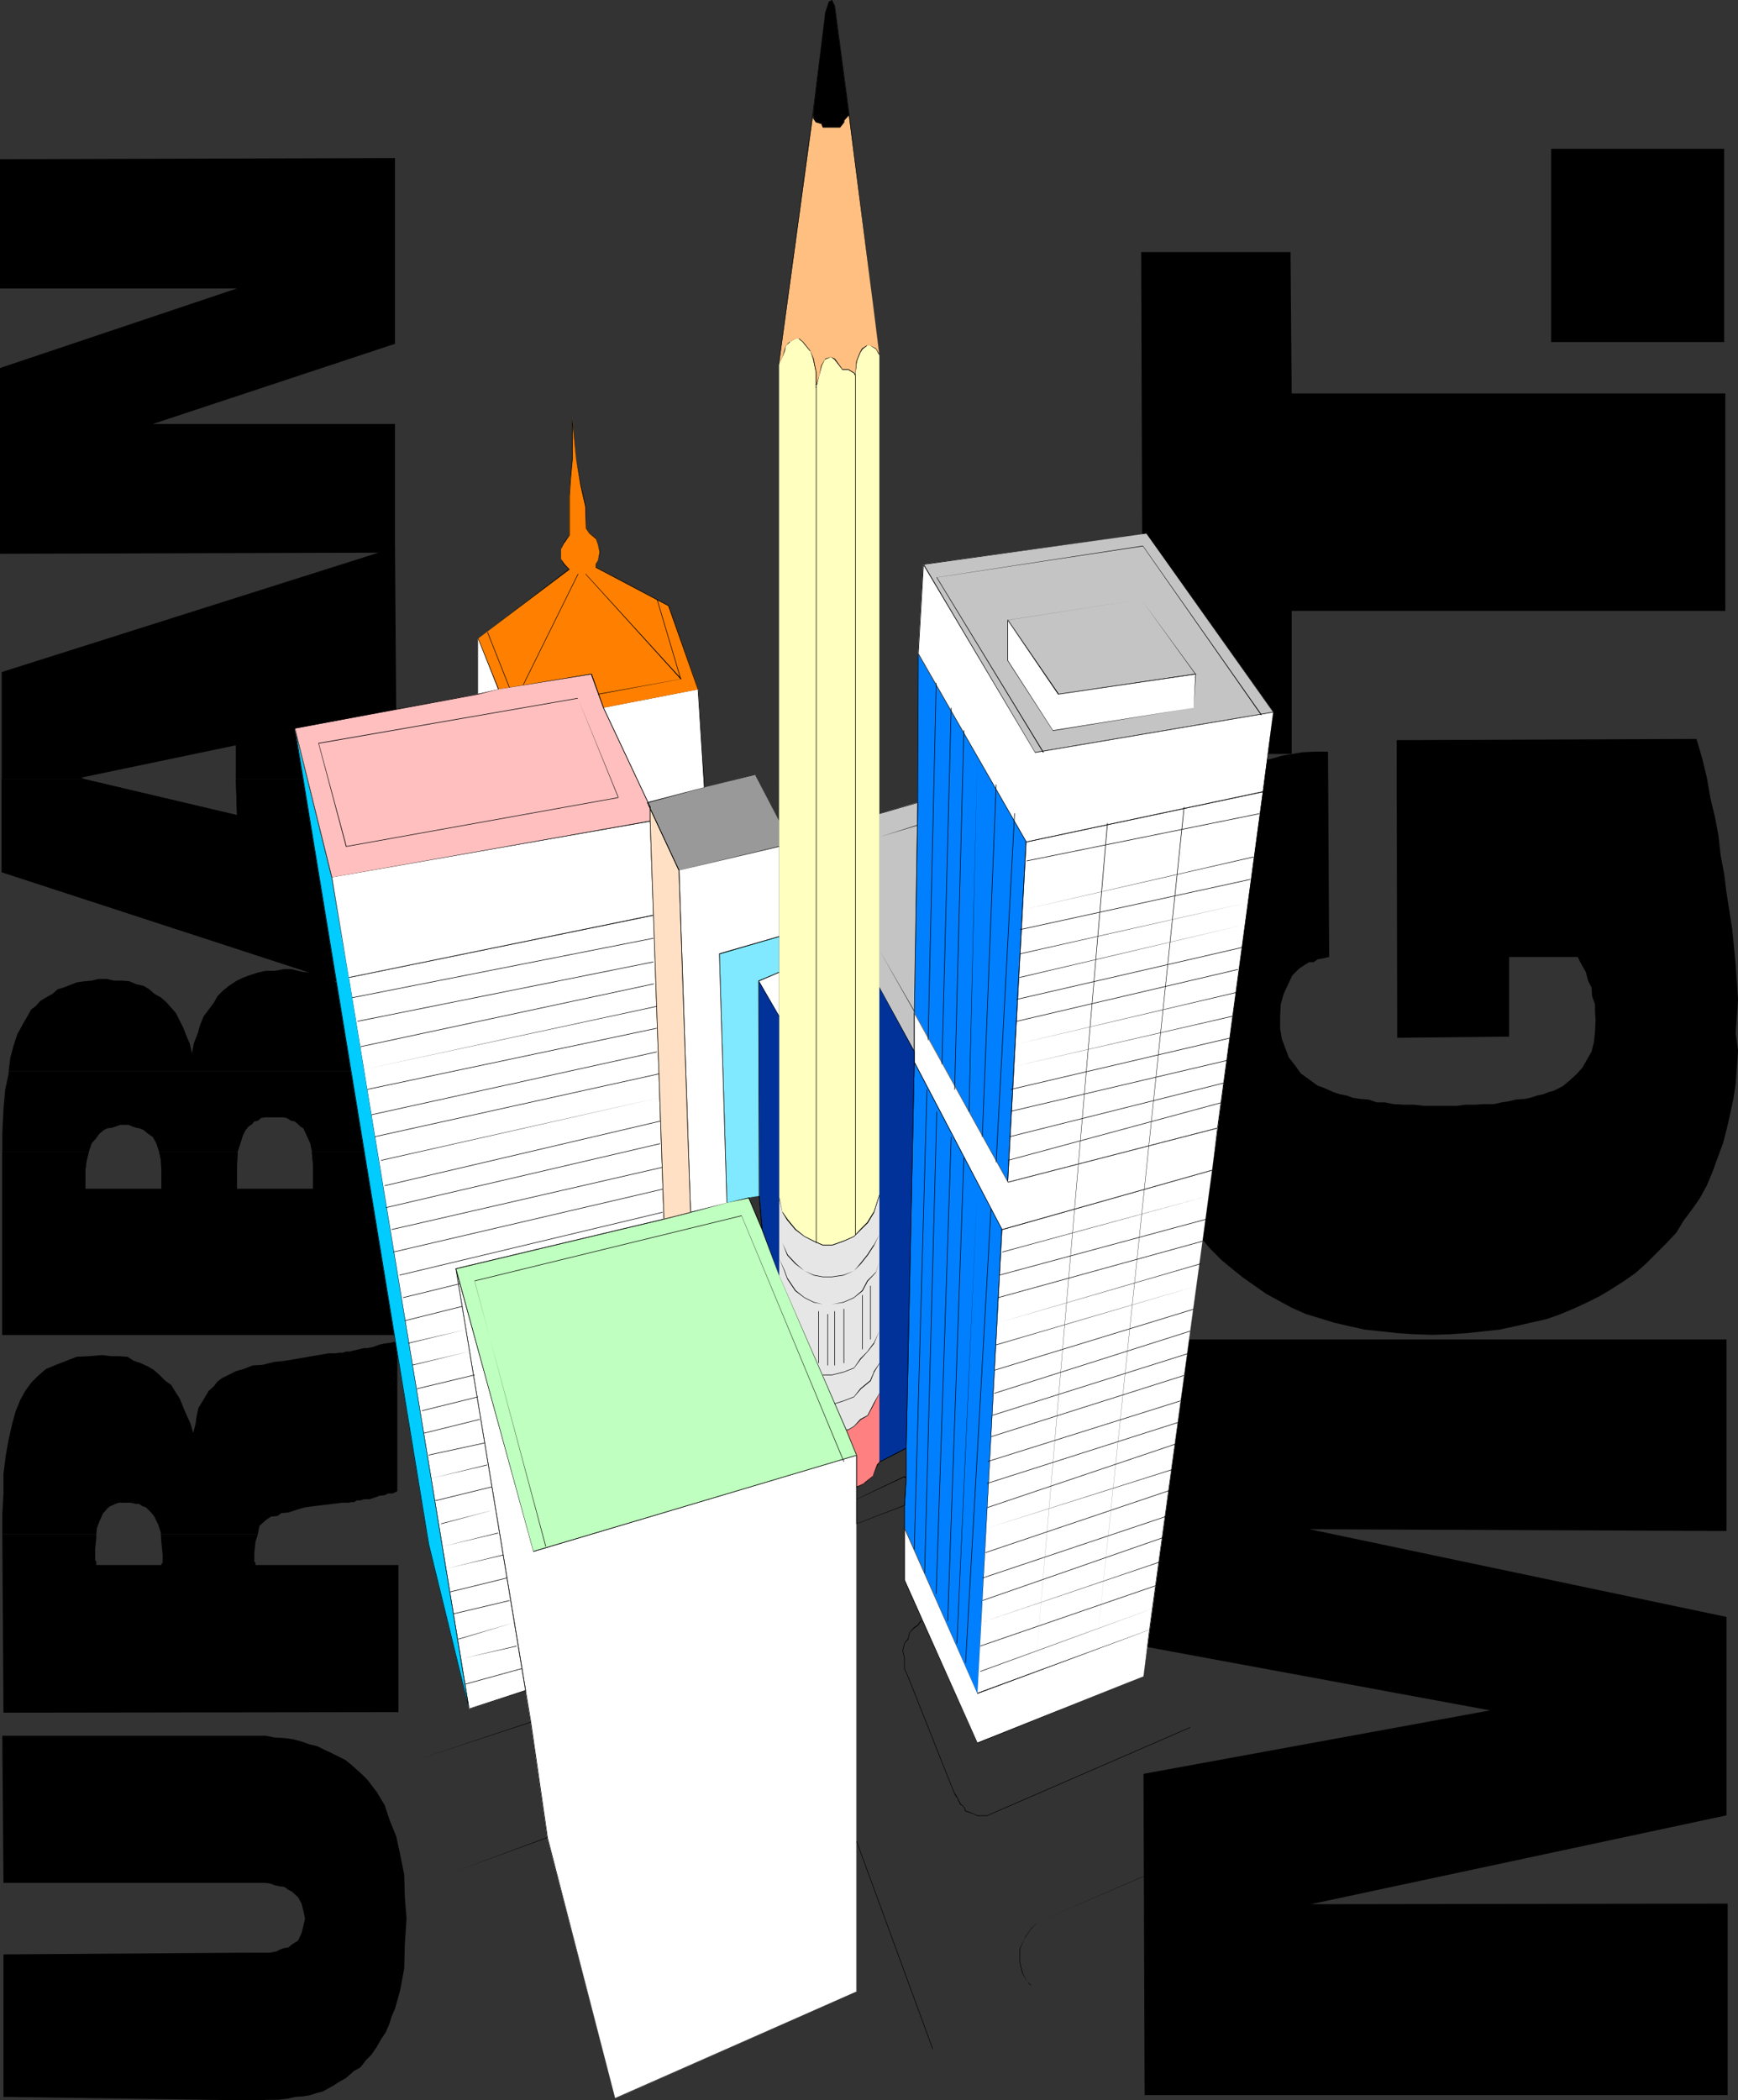 <?xml version="1.0" encoding="UTF-8" standalone="no"?>
<svg
   version="1.0"
   width="128.844mm"
   height="155.668mm"
   id="svg191"
   sodipodi:docname="Urban Management.wmf"
   xmlns:inkscape="http://www.inkscape.org/namespaces/inkscape"
   xmlns:sodipodi="http://sodipodi.sourceforge.net/DTD/sodipodi-0.dtd"
   xmlns="http://www.w3.org/2000/svg"
   xmlns:svg="http://www.w3.org/2000/svg">
  <rect width="100%" height="100%" fill="#333333" stroke="none"/>
  <sodipodi:namedview
     id="namedview191"
     pagecolor="#ffffff"
     bordercolor="#000000"
     borderopacity="0.25"
     inkscape:showpageshadow="2"
     inkscape:pageopacity="0.0"
     inkscape:pagecheckerboard="0"
     inkscape:deskcolor="#d1d1d1"
     inkscape:document-units="mm" />
  <defs
     id="defs1">
    <pattern
       id="WMFhbasepattern"
       patternUnits="userSpaceOnUse"
       width="6"
       height="6"
       x="0"
       y="0" />
  </defs>
  <path
     style="fill:#000000;fill-opacity:1;fill-rule:evenodd;stroke:none"
     d="m 42.816,118.769 h 67.859 v 36.035 L 0,155.127 V 103.095 L 66.405,80.796 H 0 v -36.196 l 110.675,-0.323 v 52.032 z"
     id="path1" />
  <path
     style="fill:#000000;fill-opacity:1;fill-rule:evenodd;stroke:none"
     d="M 0.485,218.31 V 188.254 L 110.675,153.35 l 0.323,45.407 -17.934,3.878 V 218.31 H 66.082 v -9.534 l -43.301,9.049 1.131,0.485 z"
     id="path2" />
  <path
     style="fill:#000000;fill-opacity:1;fill-rule:evenodd;stroke:none"
     d="m 0.485,218.31 v 26.016 L 110.998,280.361 V 238.67 L 93.064,234.792 V 218.31 H 66.082 L 66.405,228.328 23.912,218.31 Z"
     id="path3" />
  <path
     style="fill:#000000;fill-opacity:1;fill-rule:evenodd;stroke:none"
     d="m 0.485,218.31 v 26.016 L 110.998,280.361 V 238.67 L 93.064,234.792 V 218.31 H 66.082 L 66.405,228.328 23.912,218.31 Z"
     id="path4" />
  <path
     style="fill:#000000;fill-opacity:1;fill-rule:evenodd;stroke:none"
     d="m 2.424,300.075 0.485,-3.878 0.969,-3.555 0.969,-2.909 0.969,-1.778 0.969,-1.778 0.969,-1.616 0.969,-1.778 1.293,-0.97 1.293,-1.454 1.616,-0.97 1.777,-0.97 1.454,-1.293 1.616,-0.485 2.1,-0.808 1.616,-0.646 2.262,-0.323 1.939,-0.162 1.939,-0.485 h 2.262 l 2.1,0.485 h 2.262 l 1.939,0.162 1.939,0.808 2.1,0.485 1.616,0.97 1.454,1.293 1.777,0.97 1.616,1.454 1.293,1.454 1.293,1.454 0.969,1.939 1.131,2.262 0.808,2.101 0.969,2.262 0.646,2.747 0.485,-2.747 1.131,-2.909 0.646,-2.262 0.969,-2.424 1.454,-1.939 1.454,-1.939 0.969,-1.778 1.616,-1.616 1.616,-1.293 1.939,-1.293 1.939,-0.97 1.777,-0.646 2.424,-0.808 2.262,-0.485 h 2.424 l 2.747,-0.485 h 1.939 l 1.939,0.485 1.454,0.323 1.939,0.162 1.777,0.485 1.616,0.323 1.777,0.646 1.454,0.808 1.293,0.97 1.131,0.485 1.777,0.97 0.969,0.97 1.293,1.293 1.131,0.97 0.969,1.454 0.969,1.454 1.939,2.909 1.777,3.232 1.293,3.878 0.969,3.878 0.646,2.909 z"
     id="path5" />
  <path
     style="fill:#000000;fill-opacity:1;fill-rule:evenodd;stroke:none"
     d="m 0.646,322.697 v -5.332 l 0.323,-6.625 0.485,-5.494 0.969,-4.525 v -0.646 H 109.706 l 0.323,1.616 0.646,4.525 0.323,5.171 v 5.494 5.817 H 87.409 l -0.485,-2.424 -0.969,-2.101 -0.969,-2.101 -0.808,-0.485 -0.646,-0.646 -0.969,-0.808 -0.969,-0.162 -1.293,-0.808 -0.969,-0.162 H 77.876 76.745 75.453 74.484 l -1.293,0.162 -0.969,0.808 -0.969,0.162 -0.646,0.808 -0.969,0.646 -0.808,0.97 -0.808,1.616 -0.646,2.101 -0.808,2.424 H 44.593 l -0.808,-2.424 -0.969,-1.778 -0.969,-0.646 -0.646,-0.485 -0.969,-0.808 -1.131,-0.485 -0.969,-0.162 -0.969,-0.323 -1.131,-0.485 H 34.737 33.768 l -1.454,0.485 -0.969,0.323 -1.293,0.162 -0.969,0.485 -0.969,0.808 -0.485,0.485 -0.646,0.97 -1.293,1.454 -0.808,2.424 z"
     id="path6" />
  <path
     style="fill:#000000;fill-opacity:1;fill-rule:evenodd;stroke:none"
     d="m 0.646,322.697 v 1.939 8.403 40.883 H 111.321 l -0.323,-51.224 H 87.409 v 0.485 l 0.323,3.393 v 6.464 H 66.405 v -6.464 l 0.162,-3.393 v -0.485 H 44.593 l 0.485,2.262 0.162,2.909 v 5.171 H 23.912 v -5.171 l 0.323,-2.585 0.646,-2.585 z"
     id="path7" />
  <path
     style="fill:#000000;fill-opacity:1;fill-rule:evenodd;stroke:none"
     d="m 0.646,322.697 v 1.939 8.403 40.883 H 111.321 l -0.323,-51.224 H 87.409 v 0.485 l 0.323,3.393 v 6.464 H 66.405 v -6.464 l 0.162,-3.393 v -0.485 H 44.593 l 0.485,2.262 0.162,2.909 v 5.171 H 23.912 v -5.171 l 0.323,-2.585 0.646,-2.585 z"
     id="path8" />
  <path
     style="fill:#000000;fill-opacity:1;fill-rule:evenodd;stroke:none"
     d="m 0.646,429.832 v -5.656 l 0.323,-5.817 v -5.494 l 0.646,-5.171 0.808,-4.525 0.969,-4.201 0.969,-3.555 1.293,-3.232 1.454,-2.585 1.616,-2.262 1.939,-1.939 2.262,-1.939 2.747,-1.131 2.908,-1.131 2.908,-1.131 3.393,-0.162 3.716,-0.323 2.424,0.323 h 2.262 l 2.424,0.162 1.777,1.131 1.939,0.646 2.1,0.97 1.616,0.97 1.454,1.293 1.616,1.616 1.777,1.293 1.293,2.101 1.131,1.778 0.969,2.424 0.969,2.262 0.969,2.101 0.808,2.747 0.646,-2.424 0.323,-2.262 0.485,-2.262 0.969,-1.616 0.969,-1.616 0.969,-1.616 1.454,-1.293 0.969,-1.293 1.293,-0.97 1.939,-0.97 1.939,-0.97 2.262,-0.646 2.424,-0.97 2.747,-0.162 3.231,-0.808 3.07,-0.323 12.279,-2.101 h 0.485 0.969 0.485 l 0.969,-0.162 h 0.969 l 0.969,-0.323 h 0.969 l 1.293,-0.323 1.454,-0.323 1.293,-0.323 h 0.969 l 1.616,-0.323 1.777,-0.646 1.454,-0.323 1.454,-0.162 2.1,-0.485 v 42.014 l -1.293,0.646 h -1.293 l -0.969,0.485 -1.454,0.162 -0.808,0.323 -1.454,0.485 -0.485,0.162 h -0.969 -0.646 l -0.969,0.323 h -0.969 l -0.808,0.485 H 98.396 l -0.646,0.162 h -0.969 -0.808 l -8.078,0.97 -2.424,0.323 -2.262,0.646 -2.424,0.808 -1.939,0.162 -1.131,0.808 -1.777,0.162 -0.969,0.646 -0.808,0.646 -1.454,1.293 -0.485,2.424 H 45.078 v -0.485 l -0.808,-2.424 -1.131,-2.262 -0.808,-0.97 -0.808,-0.808 -0.646,-0.646 -0.969,-0.323 -0.969,-0.646 h -0.969 l -1.293,-0.323 h -0.969 -1.454 -0.969 l -0.969,0.323 -0.969,0.485 -0.485,0.162 -0.808,0.646 -0.485,0.646 -0.646,0.646 -0.969,2.101 -0.808,2.101 -0.162,1.778 z"
     id="path9" />
  <path
     style="fill:#000000;fill-opacity:1;fill-rule:evenodd;stroke:none"
     d="M 0.646,429.832 0.969,479.764 111.644,479.602 V 438.397 H 71.575 v -0.323 -0.323 l -0.323,-0.323 v -0.485 -0.485 -0.323 -0.97 -0.162 l 0.323,-3.07 0.646,-2.101 H 45.078 l 0.162,2.424 0.323,3.232 v 0.646 0.808 0.162 0.323 0.323 l -0.323,0.323 v 0.323 H 26.982 v -0.323 -0.646 l -0.323,-0.323 v -0.646 -0.323 -0.646 -0.485 -0.97 l 0.323,-3.232 v -0.97 z"
     id="path10" />
  <path
     style="fill:#000000;fill-opacity:1;fill-rule:evenodd;stroke:none"
     d="m 0.969,587.384 v -39.913 L 70.767,546.986 h 1.777 1.616 1.454 l 1.777,-0.323 1.293,-0.646 0.969,-0.323 1.131,-0.162 0.969,-0.808 1.777,-1.131 0.969,-2.101 0.485,-1.939 0.485,-2.101 -0.485,-2.262 -0.485,-1.939 -0.969,-1.778 -1.777,-1.616 -0.969,-0.485 -1.131,-0.808 -1.293,-0.162 -1.454,-0.323 -1.293,-0.485 -1.454,-0.162 H 72.545 70.767 0.969 L 0.646,486.228 h 68.182 2.908 2.747 l 2.424,0.485 2.747,0.162 2.424,0.323 2.424,0.646 2.262,0.808 2.1,0.485 1.939,0.97 2.1,0.97 1.939,0.97 1.939,0.97 1.616,1.293 1.616,1.454 1.616,1.454 1.293,1.293 2.585,3.393 2.262,3.717 1.454,4.363 1.777,4.363 1.131,5.171 1.131,5.656 0.162,6.14 0.485,6.14 -0.485,7.272 -0.162,6.625 -1.131,6.14 -1.454,5.171 -0.969,2.262 -0.646,2.101 -0.969,2.262 -1.293,1.939 -1.293,2.262 -1.454,2.101 -1.454,1.454 -1.616,2.101 -1.777,0.97 -1.293,1.131 -1.131,0.97 -1.777,0.97 -1.454,0.97 -1.454,0.808 -1.777,0.97 -1.454,0.323 -1.939,0.646 -1.939,0.323 -2.262,0.162 -2.1,0.485 -2.747,0.323 h -2.908 l -2.424,0.162 H 69.313 Z"
     id="path11" />
  <path
     style="fill:#000000;fill-opacity:1;fill-rule:evenodd;stroke:none"
     d="M 483.093,95.824 H 434.622 V 41.691 h 48.471 z"
     id="path12" />
  <path
     style="fill:#000000;fill-opacity:1;fill-rule:evenodd;stroke:none"
     d="m 319.746,70.615 h 41.846 l 0.323,39.59 H 483.416 V 171.125 H 361.916 v 40.075 h -41.685 z"
     id="path13" />
  <path
     style="fill:#000000;fill-opacity:1;fill-rule:evenodd;stroke:none"
     d="m 475.337,206.998 1.616,5.494 1.293,5.333 0.969,5.656 1.293,5.332 0.969,5.171 0.646,5.656 0.969,5.171 0.646,5.171 1.616,10.342 0.969,10.019 0.646,9.695 -0.646,9.372 0.646,4.848 -0.323,4.848 -0.323,4.525 -0.646,4.201 -0.969,4.525 -0.969,4.201 -0.969,3.717 -1.616,4.363 -1.293,3.555 -1.616,3.878 -1.939,3.555 -2.262,3.232 -2.424,3.232 -1.939,3.232 -2.747,2.909 -2.908,2.909 -2.908,2.909 -2.908,2.585 -3.231,2.262 -3.555,2.262 -3.231,1.939 -3.555,1.778 -3.878,1.778 -3.878,1.616 -3.716,1.293 -4.362,0.97 -4.201,0.97 -4.524,0.97 -4.524,0.485 -4.524,0.485 -4.847,0.323 -4.847,0.162 -4.847,-0.162 -5.009,-0.323 -4.362,-0.485 -4.686,-0.485 -4.362,-0.97 -4.201,-0.97 -4.201,-1.293 -3.716,-1.131 -4.039,-1.778 -3.555,-1.939 -3.555,-1.939 -3.231,-2.262 -3.231,-2.262 -3.231,-2.585 -2.908,-2.424 -3.07,-3.07 -5.493,-6.464 -4.201,-6.787 -3.878,-7.272 -3.231,-8.564 -2.585,-8.726 -1.454,-9.372 -0.969,-10.342 -0.323,-10.503 v -8.564 l 0.485,-7.756 1.454,-7.11 1.293,-7.11 2.1,-6.14 2.262,-5.817 2.908,-5.494 3.231,-5.009 2.1,-1.778 1.777,-2.262 1.939,-1.939 2.424,-2.101 2.262,-1.454 2.262,-1.454 2.262,-1.454 2.585,-0.97 2.424,-1.293 2.747,-0.97 2.908,-0.646 2.747,-0.808 2.908,-0.485 2.908,-0.485 3.231,-0.162 h 3.393 0.485 l 0.323,57.526 -1.454,0.323 -1.777,0.323 -1.131,0.808 h -1.293 l -1.293,0.808 -1.454,0.97 -0.969,0.97 -0.969,0.97 -1.131,2.424 -1.293,2.747 -0.808,2.909 -0.162,3.393 v 3.393 l 0.485,2.909 0.969,2.585 0.969,2.585 1.777,2.262 1.616,2.262 2.262,1.616 2.424,1.778 1.454,0.485 1.454,0.646 1.454,0.646 1.939,0.646 1.777,0.323 1.777,0.646 2.1,0.323 2.262,0.162 2.424,0.808 h 2.262 l 2.424,0.485 2.908,0.162 h 2.747 l 2.908,0.323 h 2.747 3.393 2.908 l 2.424,-0.323 h 2.747 l 2.424,-0.162 h 2.747 l 2.262,-0.485 2.1,-0.323 1.939,-0.485 2.424,-0.162 1.616,-0.323 1.939,-0.646 1.616,-0.323 1.616,-0.646 1.293,-0.323 1.293,-0.646 1.293,-0.646 1.939,-1.616 1.939,-1.778 1.616,-1.778 1.293,-2.262 1.293,-2.262 0.646,-2.585 0.323,-2.909 0.162,-3.393 -0.162,-2.101 v -2.262 l -0.808,-2.262 -0.162,-2.424 -0.969,-1.939 -0.646,-2.424 -1.293,-2.262 -0.969,-1.939 h -19.227 v 22.3 l -31.344,0.323 -0.162,-83.381 z"
     id="path14" />
  <path
     style="fill:#000000;fill-opacity:1;fill-rule:evenodd;stroke:none"
     d="M 484.062,586.899 H 320.715 l -0.323,-90.006 97.103,-17.775 -97.103,-17.937 v -85.966 h 163.347 v 53.648 L 366.924,428.378 483.739,452.94 v 55.587 l -116.492,24.885 116.815,-0.162 z"
     id="path15" />
  <path
     style="fill:#999999;fill-opacity:1;fill-rule:evenodd;stroke:none"
     d="m 218.28,237.054 -28.113,6.787 -8.886,-19.068 15.995,-4.201 14.38,-3.717 6.624,13.089 z"
     id="path16" />
  <path
     style="fill:#000000;fill-opacity:1;fill-rule:evenodd;stroke:none"
     d="m 218.28,237.054 v 0 l -28.113,6.787 h 0.162 l -8.886,-19.068 -0.162,0.162 15.995,-4.363 14.38,-3.555 -0.162,-0.162 6.786,13.089 v 7.11 0.162 -7.272 l -6.624,-13.089 -14.38,3.717 -15.995,4.201 8.886,19.068 28.113,-6.625 z"
     id="path17" />
  <path
     style="fill:#ffffff;fill-opacity:1;fill-rule:evenodd;stroke:none"
     d="m 212.625,274.866 5.655,-2.585 v 12.281 z"
     id="path18" />
  <path
     style="fill:#000000;fill-opacity:1;fill-rule:evenodd;stroke:none"
     d="m 212.625,274.705 v 0.162 l 5.655,-2.424 v -0.162 12.281 0 l -5.655,-9.857 -0.162,0.162 5.816,9.857 v -12.443 l -5.816,2.585 z"
     id="path19" />
  <path
     style="fill:#ffffbf;fill-opacity:1;fill-rule:evenodd;stroke:none"
     d="m 246.393,99.217 v 236.408 -0.646 l -1.616,4.686 -1.616,2.909 -1.939,1.778 -1.939,1.939 -2.908,1.454 -3.231,1.131 h -2.585 l -2.585,-1.131 -2.585,-1.454 -2.424,-1.939 -2.424,-2.585 -1.293,-2.101 -0.969,-4.04 V 101.964 l 0.969,-1.939 0.646,-1.778 0.323,-1.454 0.969,-0.97 1.777,-0.97 h 0.969 l 1.131,0.97 1.939,2.424 0.969,2.262 0.646,3.878 v 3.878 l 0.969,-3.232 0.646,-2.585 0.969,-1.939 1.616,-0.485 0.969,0.485 2.262,2.909 h 1.616 l 1.616,0.97 0.323,0.646 0.485,-3.878 0.969,-2.424 0.485,-0.97 1.293,-0.97 h 0.969 l 1.616,0.97 z"
     id="path20" />
  <path
     style="fill:#000000;fill-opacity:1;fill-rule:evenodd;stroke:none"
     d="m 246.393,99.379 v -0.162 236.408 0 -0.97 l -1.616,5.009 v -0.162 l -1.777,2.909 -1.939,1.939 -1.777,1.939 v 0 l -2.908,1.293 -3.231,1.131 h -2.585 l -2.585,-1.131 -2.585,-1.293 v 0 l -2.424,-1.939 -2.262,-2.747 -1.454,-2.101 v 0.162 l -0.969,-4.04 V 101.964 l 0.969,-1.939 0.646,-1.778 0.323,-1.454 v 0 l 1.131,-0.97 h -0.162 l 1.777,-0.97 h 0.969 -0.162 l 1.131,0.97 2.1,2.585 V 98.247 l 0.808,2.262 0.808,3.878 v 4.363 l 0.969,-3.717 0.646,-2.585 0.969,-1.939 v 0.162 l 1.616,-0.646 0.969,0.646 v 0 l 2.262,2.909 h 1.616 v 0 l 1.616,0.97 0.323,0.646 0.485,-4.04 0.969,-2.424 v 0 l 0.646,-0.97 1.293,-0.97 h -0.162 0.969 v 0 l 1.616,0.97 0.969,1.616 v -0.162 l -0.969,-1.616 -1.616,-0.808 h -0.969 l -1.293,0.808 -0.646,1.131 -0.969,2.424 -0.323,3.878 0.162,-0.162 -0.485,-0.485 -1.616,-0.97 h -1.616 v 0 l -2.1,-2.909 -1.131,-0.485 -1.616,0.485 -1.131,1.939 -0.485,2.585 -0.969,3.232 h 0.162 v -3.878 l -0.808,-3.878 -0.969,-2.262 -1.939,-2.424 -1.131,-0.97 h -0.969 l -1.777,0.97 -0.969,0.97 -0.485,1.454 -0.485,1.778 -0.969,1.939 v 233.661 l 0.969,4.04 1.293,2.101 2.262,2.747 2.585,1.939 v 0 l 2.585,1.293 2.585,1.131 h 2.585 l 3.231,-1.131 2.908,-1.293 1.939,-1.939 1.939,-1.939 1.777,-2.909 1.454,-4.686 v 0 0.646 0 -236.408 z"
     id="path21" />
  <path
     style="fill:#0080ff;fill-opacity:1;fill-rule:evenodd;stroke:none"
     d="m 273.86,474.432 6.947,-130.081 -24.559,-46.861 -2.424,108.266 v 8.403 l -0.323,7.595 v 6.302 z"
     id="path22" />
  <path
     style="fill:#000000;fill-opacity:1;fill-rule:evenodd;stroke:none"
     d="m 273.86,474.593 6.947,-130.242 -24.72,-47.023 -2.262,108.428 v 8.403 l -0.485,7.595 v 6.302 l 20.519,46.538 v -0.162 l -20.358,-46.377 v -6.302 l 0.485,-7.595 v -8.403 l 2.262,-108.266 h -0.162 l 24.559,46.861 -6.786,130.081 v 0 z"
     id="path23" />
  <path
     style="fill:#0080ff;fill-opacity:1;fill-rule:evenodd;stroke:none"
     d="m 257.057,224.773 -0.808,58.981 26.174,47.346 5.17,-95.339 -30.375,-52.679 z"
     id="path24" />
  <path
     style="fill:#000000;fill-opacity:1;fill-rule:evenodd;stroke:none"
     d="m 257.057,224.773 -0.969,58.981 26.336,47.508 5.17,-95.5 -30.375,-52.84 -0.162,41.852 h 0.162 l 0.162,-41.691 h -0.162 l 30.213,52.679 -5.17,95.339 h 0.162 l -26.174,-47.346 0.969,-58.981 z"
     id="path25" />
  <path
     style="fill:#ffffff;fill-opacity:1;fill-rule:evenodd;stroke:none"
     d="m 341.235,315.911 12.602,-94.208 -66.243,14.058 -5.17,95.339 z"
     id="path26" />
  <path
     style="fill:#000000;fill-opacity:1;fill-rule:evenodd;stroke:none"
     d="m 341.235,316.072 12.764,-94.369 -66.567,14.058 -5.17,95.5 58.973,-15.19 v -0.162 l -58.811,15.19 v 0 l 5.17,-95.339 v 0.162 l 66.243,-14.058 v -0.162 l -12.764,94.208 h 0.162 z"
     id="path27" />
  <path
     style="fill:#c4c4c4;fill-opacity:1;fill-rule:evenodd;stroke:none"
     d="M 256.249,294.581 V 283.754 l 0.808,-58.981 -10.664,3.07 V 276.644 Z"
     id="path28" />
  <path
     style="fill:#000000;fill-opacity:1;fill-rule:evenodd;stroke:none"
     d="M 256.249,294.904 V 283.754 l 0.969,-58.981 -10.825,3.07 V 276.644 l 9.856,18.26 v -0.323 L 246.393,276.644 v -48.801 0.162 l 10.664,-3.07 v -0.162 l -0.969,58.981 v 10.827 h 0.162 z"
     id="path29" />
  <path
     style="fill:#c4c4c4;fill-opacity:1;fill-rule:evenodd;stroke:none"
     d="m 290.017,210.715 66.728,-11.311 -35.545,-49.932 -62.527,8.564 z"
     id="path30" />
  <path
     style="fill:#000000;fill-opacity:1;fill-rule:evenodd;stroke:none"
     d="m 290.017,210.876 66.728,-11.473 -35.545,-49.932 -62.527,8.564 31.344,52.84 v -0.162 l -31.183,-52.679 -0.162,0.162 62.527,-8.726 v 0 l 35.545,50.093 v -0.162 l -66.728,11.311 v 0 z"
     id="path31" />
  <path
     style="fill:#ffffff;fill-opacity:1;fill-rule:evenodd;stroke:none"
     d="m 273.86,474.432 48.309,-17.937 17.45,-128.627 -58.811,16.482 z"
     id="path32" />
  <path
     style="fill:#000000;fill-opacity:1;fill-rule:evenodd;stroke:none"
     d="m 273.86,474.432 48.309,-17.937 17.45,-128.788 -58.973,16.644 -6.786,130.081 v 0 l 6.947,-130.081 v 0.162 l 58.811,-16.644 v 0 L 322.008,456.495 h 0.162 l -48.309,17.775 z"
     id="path33" />
  <path
     style="fill:#ffffff;fill-opacity:1;fill-rule:evenodd;stroke:none"
     d="m 147.19,473.624 -19.388,-118.285 21.65,79.18 90.64,-26.824 v 150.118 l -67.698,30.056 -19.065,-73.039 -4.686,-32.48 z"
     id="path34" />
  <path
     style="fill:#000000;fill-opacity:1;fill-rule:evenodd;stroke:none"
     d="m 127.801,355.339 h -0.162 l 21.812,79.341 90.64,-26.986 h -0.162 v 150.118 h 0.162 l -67.698,29.894 v 0.162 L 153.491,514.829 148.805,482.349 127.801,355.339 h -0.162 l 21.004,127.011 4.686,32.48 19.065,73.039 67.698,-30.056 V 407.533 l -90.64,26.986 v 0 l -21.65,-79.18 h -0.162 z"
     id="path35" />
  <path
     style="fill:#ffffff;fill-opacity:1;fill-rule:evenodd;stroke:none"
     d="m 127.801,355.339 19.388,118.285 -15.834,5.171 -33.606,-204.898 85.309,-17.613 2.908,85.32 z"
     id="path36" />
  <path
     style="fill:#000000;fill-opacity:1;fill-rule:evenodd;stroke:none"
     d="m 127.64,355.339 19.55,118.285 v -0.162 l -15.834,5.171 0.162,0.162 -33.768,-204.898 v 0 l 85.309,-17.452 v -0.162 l 2.908,85.32 v -0.162 l -58.327,13.897 0.162,0.162 58.327,-13.897 -2.908,-85.32 -85.47,17.452 33.606,205.059 15.995,-5.171 -19.55,-118.285 v 0.162 z"
     id="path37" />
  <path
     style="fill:#00ccff;fill-opacity:1;fill-rule:evenodd;stroke:none"
     d="M 97.75,273.897 131.356,478.794 120.046,432.579 82.562,204.09 92.902,245.78 Z"
     id="path38" />
  <path
     style="fill:#000000;fill-opacity:1;fill-rule:evenodd;stroke:none"
     d="m 97.75,273.897 33.606,204.898 h 0.162 L 120.208,432.579 82.724,204.09 h -0.162 l 10.34,41.691 4.847,28.117 v 0 L 93.064,245.78 82.724,204.09 h -0.162 l 37.484,228.49 11.31,46.215 h 0.162 z"
     id="path39" />
  <path
     style="fill:#ffffff;fill-opacity:1;fill-rule:evenodd;stroke:none"
     d="m 92.902,245.78 4.847,28.117 85.309,-17.613 -0.969,-26.339 z"
     id="path40" />
  <path
     style="fill:#000000;fill-opacity:1;fill-rule:evenodd;stroke:none"
     d="m 92.902,245.78 4.847,28.117 85.47,-17.452 -0.969,-26.501 -89.348,15.836 v 0 l 89.186,-15.674 v -0.162 l 0.969,26.339 v 0 l -85.309,17.452 v 0.162 l -4.686,-28.117 z"
     id="path41" />
  <path
     style="fill:#ffffff;fill-opacity:1;fill-rule:evenodd;stroke:none"
     d="m 287.594,235.761 66.243,-14.058 2.908,-22.3 -66.728,11.311 -31.344,-52.679 -1.454,25.047 z"
     id="path42" />
  <path
     style="fill:#000000;fill-opacity:1;fill-rule:evenodd;stroke:none"
     d="m 287.594,235.923 66.405,-14.058 2.747,-22.461 -66.728,11.311 v 0 l -31.344,-52.84 -1.454,25.208 30.375,52.84 v -0.162 l -30.213,-52.679 1.454,-25.047 -0.162,0.162 31.344,52.679 66.728,-11.311 v -0.162 l -2.908,22.3 v 0 l -66.243,14.058 v 0 z"
     id="path43" />
  <path
     style="fill:#000000;fill-opacity:1;fill-rule:evenodd;stroke:none"
     d="m 296.48,194.556 38.615,-5.656 -15.349,-21.007 -37.484,5.817 14.218,20.845 0.162,-0.162 -14.218,-20.845 v 0.162 l 37.323,-5.817 v 0 l 15.188,21.007 v -0.162 l -38.454,5.656 z"
     id="path44" />
  <path
     style="fill:#ffffff;fill-opacity:1;fill-rule:evenodd;stroke:none"
     d="m 282.423,185.022 12.602,19.553 39.423,-6.302 0.485,-9.372 -38.454,5.494 -14.057,-20.684 z"
     id="path45" />
  <path
     style="fill:#000000;fill-opacity:1;fill-rule:evenodd;stroke:none"
     d="m 282.262,185.022 12.764,19.714 39.423,-6.464 0.646,-9.534 -38.615,5.656 h 0.162 l -14.38,-20.845 v 11.473 h 0.162 v -11.311 h -0.162 l 14.218,20.845 38.454,-5.656 v 0 l -0.485,9.372 v 0 l -39.423,6.302 v 0 l -12.602,-19.553 v 0 z"
     id="path46" />
  <path
     style="fill:#ffffff;fill-opacity:1;fill-rule:evenodd;stroke:none"
     d="m 280.808,344.351 58.811,-16.482 1.616,-11.958 -58.811,15.19 -26.174,-47.346 v 13.735 z"
     id="path47" />
  <path
     style="fill:#000000;fill-opacity:1;fill-rule:evenodd;stroke:none"
     d="m 280.808,344.512 58.811,-16.644 1.616,-11.958 -58.811,15.19 v 0 l -26.336,-47.508 v 13.897 l 24.72,47.023 v -0.162 L 256.249,297.489 V 283.754 h -0.162 l 26.336,47.508 58.811,-15.19 -0.162,-0.162 -1.454,11.958 v -0.162 l -58.811,16.644 v 0 z"
     id="path48" />
  <path
     style="fill:#ffffff;fill-opacity:1;fill-rule:evenodd;stroke:none"
     d="m 273.86,474.432 48.309,-17.937 -1.777,13.089 -46.532,18.583 -20.358,-45.569 v -14.543 z"
     id="path49" />
  <path
     style="fill:#000000;fill-opacity:1;fill-rule:evenodd;stroke:none"
     d="m 273.86,474.432 48.309,-17.937 h -0.162 l -1.616,13.089 v 0 l -46.532,18.583 v 0 l -20.358,-45.569 v -14.543 h -0.162 l 20.519,46.377 v 0 l -20.519,-46.7 v 14.866 l 20.519,45.73 46.532,-18.745 1.777,-13.089 -48.309,17.775 z"
     id="path50" />
  <path
     style="fill:#003299;fill-opacity:1;fill-rule:evenodd;stroke:none"
     d="M 246.393,390.243 V 276.644 l 9.856,17.937 v 2.909 l -2.424,108.266 -7.432,3.878 z"
     id="path51" />
  <path
     style="fill:#000000;fill-opacity:1;fill-rule:evenodd;stroke:none"
     d="m 246.393,276.644 v 0 l 9.694,17.937 v 2.909 l -2.262,108.266 v -0.162 l -7.432,3.878 v 0.162 -132.989 -0.162 133.151 l 7.594,-3.878 2.262,-108.266 v -2.909 L 246.393,276.482 Z"
     id="path52" />
  <path
     style="fill:#000000;fill-opacity:1;fill-rule:evenodd;stroke:none"
     d="m 240.092,419.975 13.41,-6.302 h -0.162 l 0.646,0.646 v -8.726 l -7.594,3.878 v 0.162 -0.162 0 0.162 -0.162 l -0.646,0.808 -1.293,3.393 v -0.162 l -2.424,1.939 h 0.162 l -2.262,0.97 v 3.555 h 0.162 v -3.555 0.162 l 2.1,-0.97 2.262,-1.939 1.454,-3.393 v 0.162 l 0.485,-0.808 v -0.162 0 0.162 l 7.432,-3.878 v 0 8.403 h 0.162 l -0.485,-0.646 z"
     id="path53" />
  <path
     style="fill:#000000;fill-opacity:1;fill-rule:evenodd;stroke:none"
     d="m 253.502,413.512 -13.572,6.464 v 6.948 l 13.572,-5.171 0.485,-7.595 -0.485,-0.646 -0.162,0.162 0.485,0.485 v 0 l -0.485,7.595 0.162,-0.162 -13.41,5.171 v 0.162 -6.948 0 l 13.41,-6.302 z"
     id="path54" />
  <path
     style="fill:#ff8080;fill-opacity:1;fill-rule:evenodd;stroke:none"
     d="m 246.393,409.633 v -19.391 l -1.616,2.909 -1.616,3.393 -1.939,1.131 -1.939,1.939 -1.616,0.97 h -0.485 l 2.908,7.11 v 8.726 l 2.1,-0.808 2.262,-1.939 1.293,-3.393 0.646,-0.646 v -0.162 z"
     id="path55" />
  <path
     style="fill:#000000;fill-opacity:1;fill-rule:evenodd;stroke:none"
     d="m 246.393,409.633 v 0 -19.553 l -1.616,3.07 -1.777,3.393 0.162,-0.162 -2.1,1.131 -1.777,1.939 -1.616,0.97 v 0 h -0.646 l 2.908,7.272 v 8.888 l 2.262,-0.97 2.262,-1.939 1.454,-3.393 v 0.162 l 0.485,-0.808 v -0.162 0 0.162 0 -0.162 0 0.162 -0.162 l -0.646,0.808 -1.293,3.393 v -0.162 l -2.424,1.939 h 0.162 l -2.1,0.97 v 0 -8.726 l -2.908,-7.11 v 0 h 0.485 l 1.616,-0.97 1.939,-1.939 v 0 l 1.939,-1.131 1.777,-3.393 1.454,-2.909 v 0 19.391 z"
     id="path56" />
  <path
     style="fill:#e6e6e6;fill-opacity:1;fill-rule:evenodd;stroke:none"
     d="m 218.28,357.278 18.904,43.306 h 0.485 l 1.616,-0.97 1.939,-1.939 1.939,-1.131 1.616,-3.393 1.616,-2.909 v -55.264 l -1.616,4.686 -1.616,2.909 -1.939,1.778 -1.939,1.939 -2.908,1.454 -3.231,1.131 h -2.585 l -2.585,-1.131 -2.585,-1.454 -2.424,-1.939 -2.424,-2.585 -1.293,-2.101 -0.969,-4.04 z"
     id="path57" />
  <path
     style="fill:#000000;fill-opacity:1;fill-rule:evenodd;stroke:none"
     d="m 218.28,357.278 18.742,43.306 h 0.646 l 1.616,-0.97 1.939,-1.939 v 0 l 1.939,-1.131 1.777,-3.393 1.454,-2.909 v -55.587 l -1.616,5.009 v -0.162 l -1.777,2.909 -1.939,1.939 -1.777,1.939 v 0 l -2.908,1.293 -3.231,1.131 h -2.585 l -2.585,-1.131 -2.585,-1.293 v 0 l -2.424,-1.939 -2.262,-2.747 -1.454,-2.101 v 0.162 l -0.969,-4.525 v 22.138 0 -21.653 0 l 0.969,4.04 1.293,2.101 2.262,2.747 2.585,1.939 v 0 l 2.585,1.293 2.585,1.131 h 2.585 l 3.231,-1.131 2.908,-1.293 1.939,-1.939 1.939,-1.939 1.777,-2.909 1.454,-4.686 v 0 55.264 l -1.616,2.909 -1.777,3.393 0.162,-0.162 -2.1,1.131 -1.777,1.939 -1.616,0.97 v 0 h -0.485 v 0.162 z"
     id="path58" />
  <path
     style="fill:#ffbf80;fill-opacity:1;fill-rule:evenodd;stroke:none"
     d="m 246.393,99.217 -0.969,-1.454 -1.616,-0.97 h -0.969 l -1.293,0.97 -0.485,0.97 -0.969,2.424 -0.485,3.878 -0.323,-0.646 -1.616,-0.97 h -1.616 l -2.262,-2.909 -0.969,-0.485 -1.616,0.485 -0.969,1.939 -0.646,2.585 -0.969,3.232 v -3.878 l -0.646,-3.878 -0.969,-2.262 -1.939,-2.424 -1.131,-0.97 h -0.969 l -1.777,0.97 -0.969,0.97 -0.323,1.454 -0.646,1.778 -0.969,1.939 9.694,-71.1 v 2.262 l 0.646,1.131 1.616,0.323 0.323,0.97 h 4.847 l 0.969,-1.293 v -0.485 l 1.293,-1.454 v -1.454 z"
     id="path59" />
  <path
     style="fill:#000000;fill-opacity:1;fill-rule:evenodd;stroke:none"
     d="m 246.393,99.217 v 0 l -0.969,-1.616 -1.616,-0.808 h -0.969 l -1.293,0.808 -0.646,1.131 -0.969,2.424 -0.323,3.878 0.162,-0.162 -0.485,-0.485 -1.616,-0.97 h -1.616 v 0 l -2.1,-2.909 -1.131,-0.485 -1.616,0.485 -1.131,1.939 -0.485,2.585 -0.969,3.232 h 0.162 v -3.878 l -0.808,-3.878 -0.969,-2.262 -1.939,-2.424 -1.131,-0.97 h -0.969 l -1.777,0.97 -0.969,0.97 -0.485,1.454 -0.485,1.778 -0.969,1.939 v 0 l 9.694,-71.1 h -0.162 v 2.262 l 0.808,1.131 1.616,0.485 -0.162,-0.162 0.485,1.131 h 4.847 l 1.131,-1.454 v -0.485 0 l 1.293,-1.454 v -1.454 h -0.162 l 8.725,68.353 v 0.323 l -8.563,-68.676 h -0.162 v 1.454 0 l -1.293,1.454 v 0.485 0 l -0.969,1.293 v 0 h -4.847 0.162 l -0.485,-0.97 -1.616,-0.323 h 0.162 l -0.808,-1.131 v 0 -2.262 h -0.162 l -9.694,71.423 1.131,-2.262 0.646,-1.778 0.323,-1.454 v 0 l 1.131,-0.97 h -0.162 l 1.777,-0.97 h 0.969 -0.162 l 1.131,0.97 2.1,2.585 V 98.247 l 0.808,2.262 0.808,3.878 v 4.363 l 0.969,-3.717 0.646,-2.585 0.969,-1.939 v 0.162 l 1.616,-0.646 0.969,0.646 v 0 l 2.262,2.909 h 1.616 v 0 l 1.616,0.97 0.323,0.646 0.485,-4.04 0.969,-2.424 v 0 l 0.646,-0.97 1.293,-0.97 h -0.162 0.969 v 0 l 1.616,0.97 0.969,1.778 z"
     id="path60" />
  <path
     style="fill:#000000;fill-opacity:1;fill-rule:evenodd;stroke:none"
     d="m 237.669,30.864 v 1.454 l -1.293,1.454 v 0.485 l -0.969,1.293 h -4.847 l -0.323,-0.97 -1.616,-0.323 -0.646,-1.131 V 30.864 L 231.206,3.555 232.175,0.646 233.145,0 l 0.646,1.616 z"
     id="path61" />
  <path
     style="fill:#000000;fill-opacity:1;fill-rule:evenodd;stroke:none"
     d="m 237.669,30.864 v 1.454 0 l -1.293,1.454 v 0.485 0 l -0.969,1.293 v 0 h -4.847 0.162 l -0.485,-0.97 -1.616,-0.323 h 0.162 l -0.808,-1.131 v 0 -2.262 l 3.231,-27.309 0.969,-2.909 v 0 L 233.145,0.162 V 0 l 0.646,1.616 3.878,29.248 h 0.162 L 233.953,1.616 233.145,0 232.175,0.485 231.206,3.555 227.813,30.864 v 2.262 l 0.808,1.131 1.616,0.485 -0.162,-0.162 0.485,1.131 h 4.847 l 1.131,-1.454 v -0.485 0 l 1.293,-1.454 v -1.454 z"
     id="path62" />
  <path
     style="fill:#003299;fill-opacity:1;fill-rule:evenodd;stroke:none"
     d="m 213.433,343.704 -0.646,-8.726 -0.162,-60.112 5.655,9.695 v 72.716 l -4.847,-12.927 z"
     id="path63" />
  <path
     style="fill:#000000;fill-opacity:1;fill-rule:evenodd;stroke:none"
     d="m 213.595,343.704 -0.808,-8.726 -0.162,-60.112 h -0.162 l 5.816,9.857 v -0.162 72.716 0 l -4.686,-12.927 v -0.646 h -0.162 v 0.646 l 4.847,13.25 v -73.039 l -5.816,-9.857 0.162,60.273 0.808,8.726 z"
     id="path64" />
  <path
     style="fill:#000000;fill-opacity:1;fill-rule:evenodd;stroke:none"
     d="m 213.595,344.351 -0.808,-9.372 -3.07,0.646 3.716,8.726 h 0.162 l -3.716,-8.726 v 0 l 2.908,-0.646 h -0.162 l 0.808,9.372 z"
     id="path65" />
  <path
     style="fill:#80e8ff;fill-opacity:1;fill-rule:evenodd;stroke:none"
     d="m 209.879,335.625 2.908,-0.646 -0.162,-60.112 5.655,-2.585 v -10.019 l -16.642,4.848 2.1,69.807 z"
     id="path66" />
  <path
     style="fill:#000000;fill-opacity:1;fill-rule:evenodd;stroke:none"
     d="m 209.879,335.625 2.908,-0.646 -0.162,-60.112 v 0 l 5.655,-2.424 v -10.18 l -16.803,4.848 2.1,69.807 6.301,-1.293 v -0.162 l -6.14,1.454 v 0 l -2.1,-69.807 v 0.162 l 16.642,-4.848 v -0.162 10.019 0 l -5.816,2.424 0.162,60.273 h 0.162 l -2.908,0.485 z"
     id="path67" />
  <path
     style="fill:#ffffff;fill-opacity:1;fill-rule:evenodd;stroke:none"
     d="m 190.167,243.841 28.113,-6.787 v 25.208 l -16.642,4.848 2.1,69.807 -10.179,2.747 z"
     id="path68" />
  <path
     style="fill:#000000;fill-opacity:1;fill-rule:evenodd;stroke:none"
     d="m 190.329,243.841 h -0.162 l 28.113,-6.625 v -0.162 25.208 0 l -16.803,4.848 2.1,69.807 h 0.162 l -10.179,2.585 v 0.162 L 190.329,243.841 h -0.162 l 3.231,95.824 10.34,-2.747 -2.1,-69.807 v 0.162 l 16.642,-4.848 v -25.37 l -28.113,6.787 z"
     id="path69" />
  <path
     style="fill:#ffffff;fill-opacity:1;fill-rule:evenodd;stroke:none"
     d="m 182.089,226.066 -0.808,-1.293 15.995,-4.201 -1.616,-27.47 -26.659,5.171 z"
     id="path70" />
  <path
     style="fill:#000000;fill-opacity:1;fill-rule:evenodd;stroke:none"
     d="m 182.089,226.066 0.162,-0.162 -0.808,-1.131 -0.162,0.162 16.157,-4.363 -1.777,-27.47 -26.659,5.171 13.087,27.794 h 0.162 L 169.163,198.272 h -0.162 l 26.659,-5.171 h -0.162 l 1.777,27.47 v 0 l -15.995,4.201 0.808,1.293 h 0.162 z"
     id="path71" />
  <path
     style="fill:#ff8000;fill-opacity:1;fill-rule:evenodd;stroke:none"
     d="m 167.063,158.036 0.485,-1.131 0.485,-2.262 -0.485,-1.939 -0.485,-1.939 -1.777,-1.293 -0.969,-1.454 -0.323,-6.14 -1.293,-5.656 -1.293,-7.595 -0.969,-11.311 v 11.311 l -0.646,5.656 -0.323,4.686 v 10.988 l -1.293,1.939 -0.969,1.939 v 2.747 l 0.969,1.454 1.293,1.454 -25.528,19.391 5.655,14.22 26.013,-4.201 3.393,9.372 26.659,-5.171 -8.24,-23.269 -20.358,-10.988 z"
     id="path72" />
  <path
     style="fill:#000000;fill-opacity:1;fill-rule:evenodd;stroke:none"
     d="m 167.063,158.036 0.485,-1.131 0.646,-2.262 -0.646,-1.939 -0.485,-1.939 -1.777,-1.293 -0.969,-1.454 v 0 l -0.162,-6.14 -1.293,-5.656 -1.454,-7.595 -0.969,-11.311 h -0.162 v 11.311 l -0.485,5.656 -0.323,4.686 v 10.988 0 l -1.454,1.939 -0.808,1.939 v 2.747 l 0.808,1.616 1.454,1.293 v -0.162 l -25.528,19.553 5.655,14.22 26.013,-4.201 v 0 l 3.393,9.372 26.659,-5.171 -8.24,-23.431 -20.358,-10.827 v 0 -0.808 h -0.162 v 0.97 l 20.519,10.827 h -0.162 l 8.24,23.269 h 0.162 l -26.659,5.171 h 0.162 l -3.393,-9.534 -26.174,4.363 h 0.162 l -5.816,-14.22 v 0 l 25.69,-19.391 -1.454,-1.454 -0.969,-1.454 v 0 -2.747 l 0.969,-1.939 v 0.162 l 1.454,-2.101 v -10.988 l 0.323,-4.686 0.485,-5.656 v -11.311 h -0.162 l 1.131,11.311 1.293,7.595 1.293,5.656 0.162,6.14 0.969,1.454 1.777,1.454 v -0.162 l 0.646,1.939 0.485,1.939 -0.485,2.262 -0.646,1.131 z"
     id="path73" />
  <path
     style="fill:#ffffff;fill-opacity:1;fill-rule:evenodd;stroke:none"
     d="m 133.941,178.881 5.655,14.22 -5.655,1.293 z"
     id="path74" />
  <path
     style="fill:#000000;fill-opacity:1;fill-rule:evenodd;stroke:none"
     d="m 133.941,178.881 v 0 l 5.655,14.22 v 0 l -5.655,1.293 v 0 -15.513 -0.323 15.998 l 5.816,-1.454 -5.816,-14.543 z"
     id="path75" />
  <path
     style="fill:#ffbfbf;fill-opacity:1;fill-rule:evenodd;stroke:none"
     d="m 92.902,245.78 -10.34,-41.691 51.379,-9.695 5.655,-1.293 26.013,-4.201 3.393,9.372 13.087,27.794 v 3.878 z"
     id="path76" />
  <path
     style="fill:#000000;fill-opacity:1;fill-rule:evenodd;stroke:none"
     d="m 92.902,245.78 h 0.162 L 82.724,204.09 h -0.162 l 51.379,-9.534 5.655,-1.454 26.013,-4.201 v 0 l 3.393,9.372 13.087,27.794 v 3.878 0 l -89.186,15.836 v 0 l 89.348,-15.674 v -4.04 l -13.087,-27.794 -3.393,-9.534 -26.174,4.363 -5.655,1.293 -51.379,9.534 z"
     id="path77" />
  <path
     style="fill:#bfffbf;fill-opacity:1;fill-rule:evenodd;stroke:none"
     d="m 185.966,341.604 -58.165,13.735 21.65,79.18 90.64,-26.824 -2.908,-7.11 -18.904,-43.306 -4.847,-12.927 -3.555,-8.726 -6.14,1.293 -10.179,2.747 z"
     id="path78" />
  <path
     style="fill:#000000;fill-opacity:1;fill-rule:evenodd;stroke:none"
     d="m 185.966,341.442 -58.327,13.897 21.812,79.341 90.64,-26.986 -2.908,-7.11 -18.904,-43.306 -4.686,-12.927 -3.716,-8.888 -6.14,1.454 -10.179,2.585 -7.594,1.939 v 0.162 l 7.594,-1.939 10.179,-2.747 6.14,-1.293 h -0.162 l 3.716,8.726 4.847,12.927 18.742,43.306 2.908,7.11 0.162,-0.162 -90.64,26.986 v 0 l -21.65,-79.18 v 0.162 l 58.165,-13.897 z"
     id="path79" />
  <path
     style="fill:#ffe0c4;fill-opacity:1;fill-rule:evenodd;stroke:none"
     d="m 193.56,339.665 -7.594,1.939 -3.878,-111.659 v -3.878 l -0.808,-1.293 8.886,19.068 z"
     id="path80" />
  <path
     style="fill:#000000;fill-opacity:1;fill-rule:evenodd;stroke:none"
     d="m 193.399,339.665 0.162,-0.162 -7.594,1.939 0.162,0.162 -3.878,-111.659 v -3.878 l -0.808,-1.293 h -0.162 l 8.886,19.068 3.231,95.824 h 0.162 l -3.231,-95.824 -8.886,-19.068 -0.162,0.162 0.808,1.131 v 0 3.878 l 3.878,111.659 7.594,-1.939 z"
     id="path81" />
  <path
     style="fill:#000000;fill-opacity:1;fill-rule:evenodd;stroke:none"
     d="M 290.017,468.453 310.375,230.591 h -0.162 z"
     id="path82" />
  <path
     style="fill:#000000;fill-opacity:1;fill-rule:evenodd;stroke:none"
     d="m 331.702,226.066 -24.559,236.408 v 0 l 24.72,-236.408 z"
     id="path83" />
  <path
     style="fill:#000000;fill-opacity:1;fill-rule:evenodd;stroke:none"
     d="m 260.127,291.349 2.262,-100.025 h -0.162 l -2.262,100.025 z"
     id="path84" />
  <path
     style="fill:#000000;fill-opacity:1;fill-rule:evenodd;stroke:none"
     d="m 266.428,198.272 -2.585,99.863 h 0.162 l 2.585,-99.863 z"
     id="path85" />
  <path
     style="fill:#000000;fill-opacity:1;fill-rule:evenodd;stroke:none"
     d="m 267.559,305.246 2.585,-100.671 h -0.162 l -2.585,100.671 z"
     id="path86" />
  <path
     style="fill:#000000;fill-opacity:1;fill-rule:evenodd;stroke:none"
     d="m 271.598,311.386 2.262,-100.671 v 0 l -2.424,100.671 z"
     id="path87" />
  <path
     style="fill:#000000;fill-opacity:1;fill-rule:evenodd;stroke:none"
     d="m 279.03,219.764 -3.878,98.732 h 0.162 l 3.878,-98.732 z"
     id="path88" />
  <path
     style="fill:#000000;fill-opacity:1;fill-rule:evenodd;stroke:none"
     d="m 279.192,325.606 5.17,-97.763 h -0.162 l -5.17,97.763 z"
     id="path89" />
  <path
     style="fill:#000000;fill-opacity:1;fill-rule:evenodd;stroke:none"
     d="m 345.435,514.668 -54.61,23.754 v 0 l 54.61,-23.592 z"
     id="path90" />
  <path
     style="fill:#000000;fill-opacity:1;fill-rule:evenodd;stroke:none"
     d="m 290.825,538.422 -1.939,1.778 -1.777,2.585 -1.454,3.232 v 3.717 l 0.808,3.07 1.616,2.747 0.808,0.646 v -0.162 l -0.808,-0.646 v 0.162 l -1.454,-2.747 -0.808,-3.07 v -3.717 l 1.293,-3.232 v 0.162 l 1.777,-2.585 z"
     id="path91" />
  <path
     style="fill:#000000;fill-opacity:1;fill-rule:evenodd;stroke:none"
     d="m 261.419,573.972 -21.327,-58.173 h -0.162 l 21.327,58.173 z"
     id="path92" />
  <path
     style="fill:#000000;fill-opacity:1;fill-rule:evenodd;stroke:none"
     d="m 246.393,266.141 9.694,17.129 h 0.162 z"
     id="path93" />
  <path
     style="fill:#000000;fill-opacity:1;fill-rule:evenodd;stroke:none"
     d="m 246.393,234.469 10.664,-3.232 v -0.162 z"
     id="path94" />
  <path
     style="fill:#000000;fill-opacity:1;fill-rule:evenodd;stroke:none"
     d="m 127.155,524.363 26.174,-9.534 v -0.162 z"
     id="path95" />
  <path
     style="fill:#000000;fill-opacity:1;fill-rule:evenodd;stroke:none"
     d="m 148.644,482.349 -31.506,10.503 v 0 l 31.506,-10.342 z"
     id="path96" />
  <path
     style="fill:#000000;fill-opacity:1;fill-rule:evenodd;stroke:none"
     d="m 146.705,191.809 15.349,-31.026 h -0.162 l -15.349,31.026 z"
     id="path97" />
  <path
     style="fill:#000000;fill-opacity:1;fill-rule:evenodd;stroke:none"
     d="m 163.993,160.783 26.659,29.41 h 0.162 l -23.266,4.201 v 0.162 l 23.428,-4.363 -26.821,-29.41 z"
     id="path98" />
  <path
     style="fill:#000000;fill-opacity:1;fill-rule:evenodd;stroke:none"
     d="m 190.814,190.193 -6.624,-22.3 h -0.162 l 6.624,22.3 z"
     id="path99" />
  <path
     style="fill:#000000;fill-opacity:1;fill-rule:evenodd;stroke:none"
     d="m 142.827,192.617 -6.14,-15.513 h -0.162 l 6.14,15.513 z"
     id="path100" />
  <path
     style="fill:#000000;fill-opacity:1;fill-rule:evenodd;stroke:none"
     d="M 228.782,348.229 V 108.266 h -0.162 v 239.963 z"
     id="path101" />
  <path
     style="fill:#000000;fill-opacity:1;fill-rule:evenodd;stroke:none"
     d="m 239.607,105.034 v 240.771 h 0.162 V 105.034 Z"
     id="path102" />
  <path
     style="fill:#000000;fill-opacity:1;fill-rule:evenodd;stroke:none"
     d="m 256.249,434.034 3.555,-128.788 h -0.162 l -3.555,128.788 z"
     id="path103" />
  <path
     style="fill:#000000;fill-opacity:1;fill-rule:evenodd;stroke:none"
     d="m 262.389,311.386 -3.393,129.273 h 0.162 l 3.393,-129.273 z"
     id="path104" />
  <path
     style="fill:#000000;fill-opacity:1;fill-rule:evenodd;stroke:none"
     d="m 262.389,446.476 4.201,-127.98 h -0.162 l -4.201,127.98 z"
     id="path105" />
  <path
     style="fill:#000000;fill-opacity:1;fill-rule:evenodd;stroke:none"
     d="m 265.62,454.071 4.524,-129.758 h -0.162 l -4.524,129.758 z"
     id="path106" />
  <path
     style="fill:#000000;fill-opacity:1;fill-rule:evenodd;stroke:none"
     d="m 273.86,332.07 -5.816,128.303 h 0.162 z"
     id="path107" />
  <path
     style="fill:#000000;fill-opacity:1;fill-rule:evenodd;stroke:none"
     d="m 270.629,465.867 7.109,-127.172 h -0.162 l -7.109,127.172 z"
     id="path108" />
  <path
     style="fill:#000000;fill-opacity:1;fill-rule:evenodd;stroke:none"
     d="m 333.479,483.804 -55.418,24.077 -1.454,0.646 h -2.747 l -1.454,-0.646 -1.777,-0.646 v 0 l -0.485,-1.131 -0.969,-0.808 v 0 l -0.969,-1.939 v 0 l -0.646,-0.97 v 0 l -0.969,-2.262 -12.118,-30.541 -0.969,-2.101 v -3.07 l -0.485,-1.939 0.485,-2.101 v 0 l 0.969,-1.131 0.485,-1.939 v 0 l 1.293,-1.293 0.969,-0.646 0.969,-1.293 -0.162,-0.162 -0.969,1.293 -0.969,0.646 -1.293,1.454 -0.485,1.939 v -0.162 l -0.969,1.293 -0.485,2.101 0.485,1.939 v 3.07 l 0.969,2.101 12.118,30.541 0.969,2.262 v 0.162 l 0.646,0.97 v -0.162 l 0.969,2.101 0.969,0.646 v 0 l 0.485,1.293 1.939,0.646 1.454,0.646 h 2.747 l 1.454,-0.646 55.418,-24.077 z"
     id="path109" />
  <path
     style="fill:#000000;fill-opacity:1;fill-rule:evenodd;stroke:none"
     d="m 243.808,360.187 v 15.028 h 0.162 V 360.187 Z"
     id="path110" />
  <path
     style="fill:#000000;fill-opacity:1;fill-rule:evenodd;stroke:none"
     d="m 241.546,362.772 v 15.19 h 0.162 v -15.19 z"
     id="path111" />
  <path
     style="fill:#000000;fill-opacity:1;fill-rule:evenodd;stroke:none"
     d="m 239.284,365.358 v 15.19 0 z"
     id="path112" />
  <path
     style="fill:#000000;fill-opacity:1;fill-rule:evenodd;stroke:none"
     d="m 236.376,366.65 v 15.19 h 0.162 v -15.19 z"
     id="path113" />
  <path
     style="fill:#000000;fill-opacity:1;fill-rule:evenodd;stroke:none"
     d="m 233.791,367.297 v 15.19 h 0.162 v -15.19 z"
     id="path114" />
  <path
     style="fill:#000000;fill-opacity:1;fill-rule:evenodd;stroke:none"
     d="m 231.852,368.105 v 14.382 h 0.162 v -14.382 z"
     id="path115" />
  <path
     style="fill:#000000;fill-opacity:1;fill-rule:evenodd;stroke:none"
     d="m 229.267,367.297 v 14.543 h 0.162 v -14.543 z"
     id="path116" />
  <path
     style="fill:#000000;fill-opacity:1;fill-rule:evenodd;stroke:none"
     d="m 227.005,366.004 v 9.372 0 z"
     id="path117" />
  <path
     style="fill:#000000;fill-opacity:1;fill-rule:evenodd;stroke:none"
     d="m 224.42,364.873 v 6.302 0 z"
     id="path118" />
  <path
     style="fill:#000000;fill-opacity:1;fill-rule:evenodd;stroke:none"
     d="m 173.364,223.481 -11.471,-27.955 -72.706,12.604 7.755,29.086 76.422,-13.735 v -0.162 l -76.422,13.735 h 0.162 l -7.755,-28.763 v 0 l 72.545,-12.604 v -0.162 l 11.31,27.955 z"
     id="path119" />
  <path
     style="fill:#000000;fill-opacity:1;fill-rule:evenodd;stroke:none"
     d="m 153.006,433.226 -20.035,-74.332 v 0 l 74.807,-18.26 v 0 l 28.598,68.838 h 0.162 l -28.759,-68.999 -74.807,18.26 19.873,74.494 z"
     id="path120" />
  <path
     style="fill:#000000;fill-opacity:1;fill-rule:evenodd;stroke:none"
     d="m 273.86,474.432 48.309,-17.937 v 0 l -48.309,17.775 z"
     id="path121" />
  <path
     style="fill:#000000;fill-opacity:1;fill-rule:evenodd;stroke:none"
     d="m 218.28,345.32 0.969,2.909 1.293,3.393 2.262,2.424 2.585,1.939 2.585,1.293 2.585,0.485 h 2.585 l 3.231,-0.485 2.908,-1.293 1.939,-1.939 1.939,-2.424 1.777,-2.747 v 0 l 1.454,-3.07 v 0 l -1.616,3.07 v -0.162 l -1.777,2.747 -1.939,2.424 -1.777,2.101 v 0 l -2.908,1.131 -3.231,0.485 h -2.585 l -2.585,-0.485 -2.585,-1.131 v 0 l -2.424,-2.101 -2.262,-2.424 v 0 l -1.454,-3.232 z"
     id="path122" />
  <path
     style="fill:#000000;fill-opacity:1;fill-rule:evenodd;stroke:none"
     d="m 218.28,352.43 1.454,3.555 0.808,2.262 2.262,3.393 2.585,1.939 v 0 l 2.585,1.293 2.585,0.485 h 2.585 l 3.231,-0.485 2.908,-1.293 2.424,-1.939 1.454,-2.747 v 0 l 2.262,-2.424 0.969,-3.07 v 0 l -0.969,2.909 v 0 l -2.424,2.424 -1.454,2.747 v 0 l -2.262,1.939 v 0 l -2.908,1.293 -3.231,0.646 h -2.585 l -2.585,-0.646 -2.585,-1.293 v 0 l -2.424,-1.939 -2.262,-3.393 v 0.162 l -0.808,-2.262 z"
     id="path123" />
  <path
     style="fill:#000000;fill-opacity:1;fill-rule:evenodd;stroke:none"
     d="m 230.56,385.233 h 2.585 l 3.231,-0.808 2.908,-1.131 1.939,-2.585 1.939,-2.101 1.777,-2.262 1.454,-3.555 v 0 l -1.616,3.555 v -0.162 l -1.777,2.424 -1.939,1.939 -1.777,2.585 v 0 l -2.908,1.131 -3.231,0.808 h -2.585 z"
     id="path124" />
  <path
     style="fill:#000000;fill-opacity:1;fill-rule:evenodd;stroke:none"
     d="m 233.791,393.313 2.585,-0.808 2.908,-1.131 1.939,-2.262 2.747,-2.262 0.969,-2.424 v 0 l 1.454,-2.424 v -0.162 l -1.616,2.424 v 0.162 l -0.969,2.262 v 0 l -2.747,2.262 -1.777,2.262 v 0 l -2.908,1.131 -2.585,0.808 z"
     id="path125" />
  <path
     style="fill:#000000;fill-opacity:1;fill-rule:evenodd;stroke:none"
     d="m 287.594,241.256 65.274,-13.25 v -0.162 l -65.274,13.25 z"
     id="path126" />
  <path
     style="fill:#000000;fill-opacity:1;fill-rule:evenodd;stroke:none"
     d="m 351.737,234.469 -64.628,13.25 v 0 z"
     id="path127" />
  <path
     style="fill:#000000;fill-opacity:1;fill-rule:evenodd;stroke:none"
     d="m 286.624,254.829 64.628,-14.705 v -0.162 z"
     id="path128" />
  <path
     style="fill:#000000;fill-opacity:1;fill-rule:evenodd;stroke:none"
     d="m 350.283,246.265 -64.466,14.058 v 0.162 l 64.466,-14.058 z"
     id="path129" />
  <path
     style="fill:#000000;fill-opacity:1;fill-rule:evenodd;stroke:none"
     d="m 285.816,267.272 63.497,-14.382 v 0 l -63.497,14.22 z"
     id="path130" />
  <path
     style="fill:#000000;fill-opacity:1;fill-rule:evenodd;stroke:none"
     d="m 348.667,259.031 -63.012,14.705 v 0.162 z"
     id="path131" />
  <path
     style="fill:#000000;fill-opacity:1;fill-rule:evenodd;stroke:none"
     d="m 284.847,280.037 63.82,-14.705 v -0.162 l -63.82,14.705 z"
     id="path132" />
  <path
     style="fill:#000000;fill-opacity:1;fill-rule:evenodd;stroke:none"
     d="m 346.89,271.473 -62.043,14.543 v 0.162 l 62.043,-14.543 z"
     id="path133" />
  <path
     style="fill:#000000;fill-opacity:1;fill-rule:evenodd;stroke:none"
     d="m 284.201,292.642 62.204,-14.543 v -0.162 z"
     id="path134" />
  <path
     style="fill:#000000;fill-opacity:1;fill-rule:evenodd;stroke:none"
     d="m 345.435,284.562 -61.558,14.22 v 0 l 61.558,-14.058 z"
     id="path135" />
  <path
     style="fill:#000000;fill-opacity:1;fill-rule:evenodd;stroke:none"
     d="m 283.231,305.246 61.396,-14.382 v -0.162 l -61.396,14.382 z"
     id="path136" />
  <path
     style="fill:#000000;fill-opacity:1;fill-rule:evenodd;stroke:none"
     d="m 343.658,297.004 -60.427,14.22 v 0.162 l 60.427,-14.22 z"
     id="path137" />
  <path
     style="fill:#000000;fill-opacity:1;fill-rule:evenodd;stroke:none"
     d="m 282.908,318.496 60.589,-15.19 v -0.162 l -60.589,15.19 z"
     id="path138" />
  <path
     style="fill:#000000;fill-opacity:1;fill-rule:evenodd;stroke:none"
     d="m 342.204,308.801 -59.781,16.159 v 0.162 l 59.781,-16.159 z"
     id="path139" />
  <path
     style="fill:#000000;fill-opacity:1;fill-rule:evenodd;stroke:none"
     d="m 280.808,350.814 57.842,-15.836 v 0 l -57.842,15.674 z"
     id="path140" />
  <path
     style="fill:#000000;fill-opacity:1;fill-rule:evenodd;stroke:none"
     d="m 338.003,341.442 -58.003,15.674 v 0.162 l 58.003,-15.674 z"
     id="path141" />
  <path
     style="fill:#000000;fill-opacity:1;fill-rule:evenodd;stroke:none"
     d="m 279.677,363.58 57.357,-15.836 v -0.162 l -57.357,15.836 z"
     id="path142" />
  <path
     style="fill:#000000;fill-opacity:1;fill-rule:evenodd;stroke:none"
     d="m 336.549,353.885 -56.872,16.644 v 0 l 56.872,-16.482 z"
     id="path143" />
  <path
     style="fill:#000000;fill-opacity:1;fill-rule:evenodd;stroke:none"
     d="m 335.418,360.187 -56.388,16.482 v 0.162 z"
     id="path144" />
  <path
     style="fill:#000000;fill-opacity:1;fill-rule:evenodd;stroke:none"
     d="m 278.546,383.94 55.903,-17.129 v -0.162 l -55.903,17.129 z"
     id="path145" />
  <path
     style="fill:#000000;fill-opacity:1;fill-rule:evenodd;stroke:none"
     d="m 333.479,372.791 -54.934,17.452 v 0.162 l 54.934,-17.452 z"
     id="path146" />
  <path
     style="fill:#000000;fill-opacity:1;fill-rule:evenodd;stroke:none"
     d="m 278.061,396.545 54.772,-17.29 v -0.162 l -54.772,17.29 z"
     id="path147" />
  <path
     style="fill:#000000;fill-opacity:1;fill-rule:evenodd;stroke:none"
     d="m 331.702,385.233 -53.964,17.129 v 0.162 l 53.964,-17.129 z"
     id="path148" />
  <path
     style="fill:#000000;fill-opacity:1;fill-rule:evenodd;stroke:none"
     d="m 276.768,409.472 53.964,-16.967 v -0.162 l -53.964,16.967 z"
     id="path149" />
  <path
     style="fill:#000000;fill-opacity:1;fill-rule:evenodd;stroke:none"
     d="m 330.248,398.322 -53.641,17.129 v 0.162 l 53.641,-17.129 z"
     id="path150" />
  <path
     style="fill:#000000;fill-opacity:1;fill-rule:evenodd;stroke:none"
     d="m 276.607,422.399 52.672,-17.775 v -0.162 l -52.672,17.775 z"
     id="path151" />
  <path
     style="fill:#000000;fill-opacity:1;fill-rule:evenodd;stroke:none"
     d="m 328.471,411.573 -51.864,16.482 v 0 l 51.864,-16.321 z"
     id="path152" />
  <path
     style="fill:#000000;fill-opacity:1;fill-rule:evenodd;stroke:none"
     d="m 276.122,435.003 51.702,-17.452 v -0.162 l -51.702,17.452 z"
     id="path153" />
  <path
     style="fill:#000000;fill-opacity:1;fill-rule:evenodd;stroke:none"
     d="m 326.855,424.661 -51.541,17.29 v 0.162 l 51.541,-17.29 z"
     id="path154" />
  <path
     style="fill:#000000;fill-opacity:1;fill-rule:evenodd;stroke:none"
     d="m 275.314,448.415 50.571,-17.613 v -0.162 l -50.571,17.613 z"
     id="path155" />
  <path
     style="fill:#000000;fill-opacity:1;fill-rule:evenodd;stroke:none"
     d="m 325.078,437.427 -50.248,17.129 v 0 l 50.248,-16.967 z"
     id="path156" />
  <path
     style="fill:#000000;fill-opacity:1;fill-rule:evenodd;stroke:none"
     d="m 274.668,461.181 49.763,-17.129 v -0.162 l -49.763,17.129 z"
     id="path157" />
  <path
     style="fill:#000000;fill-opacity:1;fill-rule:evenodd;stroke:none"
     d="m 323.624,450.354 -48.956,17.775 v 0.162 z"
     id="path158" />
  <path
     style="fill:#000000;fill-opacity:1;fill-rule:evenodd;stroke:none"
     d="m 292.441,210.715 -29.89,-48.962 v 0 l 57.68,-8.726 v 0 l 33.122,47.346 0.162,-0.162 -33.283,-47.346 -57.842,8.888 29.89,49.124 z"
     id="path159" />
  <path
     style="fill:#000000;fill-opacity:1;fill-rule:evenodd;stroke:none"
     d="m 190.329,243.841 -8.886,-19.068 h -0.162 l 8.886,19.068 z"
     id="path160" />
  <path
     style="fill:#000000;fill-opacity:1;fill-rule:evenodd;stroke:none"
     d="m 183.058,262.747 -84.339,16.644 v 0.162 l 84.339,-16.644 z"
     id="path161" />
  <path
     style="fill:#000000;fill-opacity:1;fill-rule:evenodd;stroke:none"
     d="m 183.058,269.372 -82.885,16.644 v 0.162 l 82.885,-16.644 z"
     id="path162" />
  <path
     style="fill:#000000;fill-opacity:1;fill-rule:evenodd;stroke:none"
     d="m 183.22,275.513 -82.239,17.613 v 0.162 l 82.239,-17.613 z"
     id="path163" />
  <path
     style="fill:#000000;fill-opacity:1;fill-rule:evenodd;stroke:none"
     d="m 184.028,281.815 -81.431,17.613 v 0 l 81.431,-17.452 z"
     id="path164" />
  <path
     style="fill:#000000;fill-opacity:1;fill-rule:evenodd;stroke:none"
     d="m 184.028,287.955 -81.108,17.129 v 0.162 l 81.108,-17.129 z"
     id="path165" />
  <path
     style="fill:#000000;fill-opacity:1;fill-rule:evenodd;stroke:none"
     d="m 184.028,294.581 -79.977,17.613 v 0.162 l 79.977,-17.613 z"
     id="path166" />
  <path
     style="fill:#000000;fill-opacity:1;fill-rule:evenodd;stroke:none"
     d="m 184.674,300.721 -79.654,17.613 v 0.162 l 79.654,-17.613 z"
     id="path167" />
  <path
     style="fill:#000000;fill-opacity:1;fill-rule:evenodd;stroke:none"
     d="m 184.674,307.508 -77.876,17.452 v 0.162 z"
     id="path168" />
  <path
     style="fill:#000000;fill-opacity:1;fill-rule:evenodd;stroke:none"
     d="m 184.997,313.972 -77.23,18.098 v 0.162 l 77.23,-18.098 z"
     id="path169" />
  <path
     style="fill:#000000;fill-opacity:1;fill-rule:evenodd;stroke:none"
     d="m 184.997,320.274 -76.907,17.937 v 0.162 l 76.907,-17.937 z"
     id="path170" />
  <path
     style="fill:#000000;fill-opacity:1;fill-rule:evenodd;stroke:none"
     d="m 185.643,326.899 -75.938,17.452 v 0.162 l 75.938,-17.452 z"
     id="path171" />
  <path
     style="fill:#000000;fill-opacity:1;fill-rule:evenodd;stroke:none"
     d="m 185.643,333.039 -75.453,17.613 v 0.162 l 75.453,-17.613 z"
     id="path172" />
  <path
     style="fill:#000000;fill-opacity:1;fill-rule:evenodd;stroke:none"
     d="m 185.643,339.503 -73.676,17.613 v 0.162 l 73.676,-17.613 z"
     id="path173" />
  <path
     style="fill:#000000;fill-opacity:1;fill-rule:evenodd;stroke:none"
     d="m 128.771,359.54 -15.834,3.878 v 0.162 l 15.834,-3.878 z"
     id="path174" />
  <path
     style="fill:#000000;fill-opacity:1;fill-rule:evenodd;stroke:none"
     d="m 129.579,365.842 -16.157,4.04 v 0.162 l 16.157,-4.04 z"
     id="path175" />
  <path
     style="fill:#000000;fill-opacity:1;fill-rule:evenodd;stroke:none"
     d="m 130.387,372.468 -15.995,3.717 v 0.162 z"
     id="path176" />
  <path
     style="fill:#000000;fill-opacity:1;fill-rule:evenodd;stroke:none"
     d="m 131.356,378.608 -15.834,3.717 v 0.162 z"
     id="path177" />
  <path
     style="fill:#000000;fill-opacity:1;fill-rule:evenodd;stroke:none"
     d="m 132.972,385.072 -16.157,3.878 v 0.162 l 16.157,-3.878 z"
     id="path178" />
  <path
     style="fill:#000000;fill-opacity:1;fill-rule:evenodd;stroke:none"
     d="m 133.941,391.212 -15.672,3.878 v 0.162 l 15.672,-3.878 z"
     id="path179" />
  <path
     style="fill:#000000;fill-opacity:1;fill-rule:evenodd;stroke:none"
     d="m 134.426,397.514 -15.672,3.878 v 0.162 l 15.672,-3.878 z"
     id="path180" />
  <path
     style="fill:#000000;fill-opacity:1;fill-rule:evenodd;stroke:none"
     d="m 135.718,404.139 -15.672,3.393 v 0.162 l 15.672,-3.393 z"
     id="path181" />
  <path
     style="fill:#000000;fill-opacity:1;fill-rule:evenodd;stroke:none"
     d="m 136.526,410.28 -15.834,3.878 v 0 l 15.834,-3.717 z"
     id="path182" />
  <path
     style="fill:#000000;fill-opacity:1;fill-rule:evenodd;stroke:none"
     d="m 137.819,416.42 -15.834,3.878 v 0.162 l 15.834,-3.878 z"
     id="path183" />
  <path
     style="fill:#000000;fill-opacity:1;fill-rule:evenodd;stroke:none"
     d="m 138.627,422.884 -15.026,3.878 v 0.162 z"
     id="path184" />
  <path
     style="fill:#000000;fill-opacity:1;fill-rule:evenodd;stroke:none"
     d="m 139.596,429.348 -15.672,3.878 v 0 l 15.672,-3.717 z"
     id="path185" />
  <path
     style="fill:#000000;fill-opacity:1;fill-rule:evenodd;stroke:none"
     d="m 141.05,435.488 -15.834,3.878 v 0 l 15.834,-3.717 z"
     id="path186" />
  <path
     style="fill:#000000;fill-opacity:1;fill-rule:evenodd;stroke:none"
     d="m 142.02,441.952 -15.834,3.878 v 0.162 l 15.834,-3.878 z"
     id="path187" />
  <path
     style="fill:#000000;fill-opacity:1;fill-rule:evenodd;stroke:none"
     d="m 142.827,448.254 -15.672,3.717 v 0.162 l 15.672,-3.717 z"
     id="path188" />
  <path
     style="fill:#000000;fill-opacity:1;fill-rule:evenodd;stroke:none"
     d="m 143.958,454.556 -15.511,4.525 v 0.162 z"
     id="path189" />
  <path
     style="fill:#000000;fill-opacity:1;fill-rule:evenodd;stroke:none"
     d="m 144.766,461.019 -15.188,3.555 v 0 l 15.188,-3.393 z"
     id="path190" />
  <path
     style="fill:#000000;fill-opacity:1;fill-rule:evenodd;stroke:none"
     d="m 146.22,467.322 -15.834,4.363 v 0.162 l 15.834,-4.363 z"
     id="path191" />
</svg>
